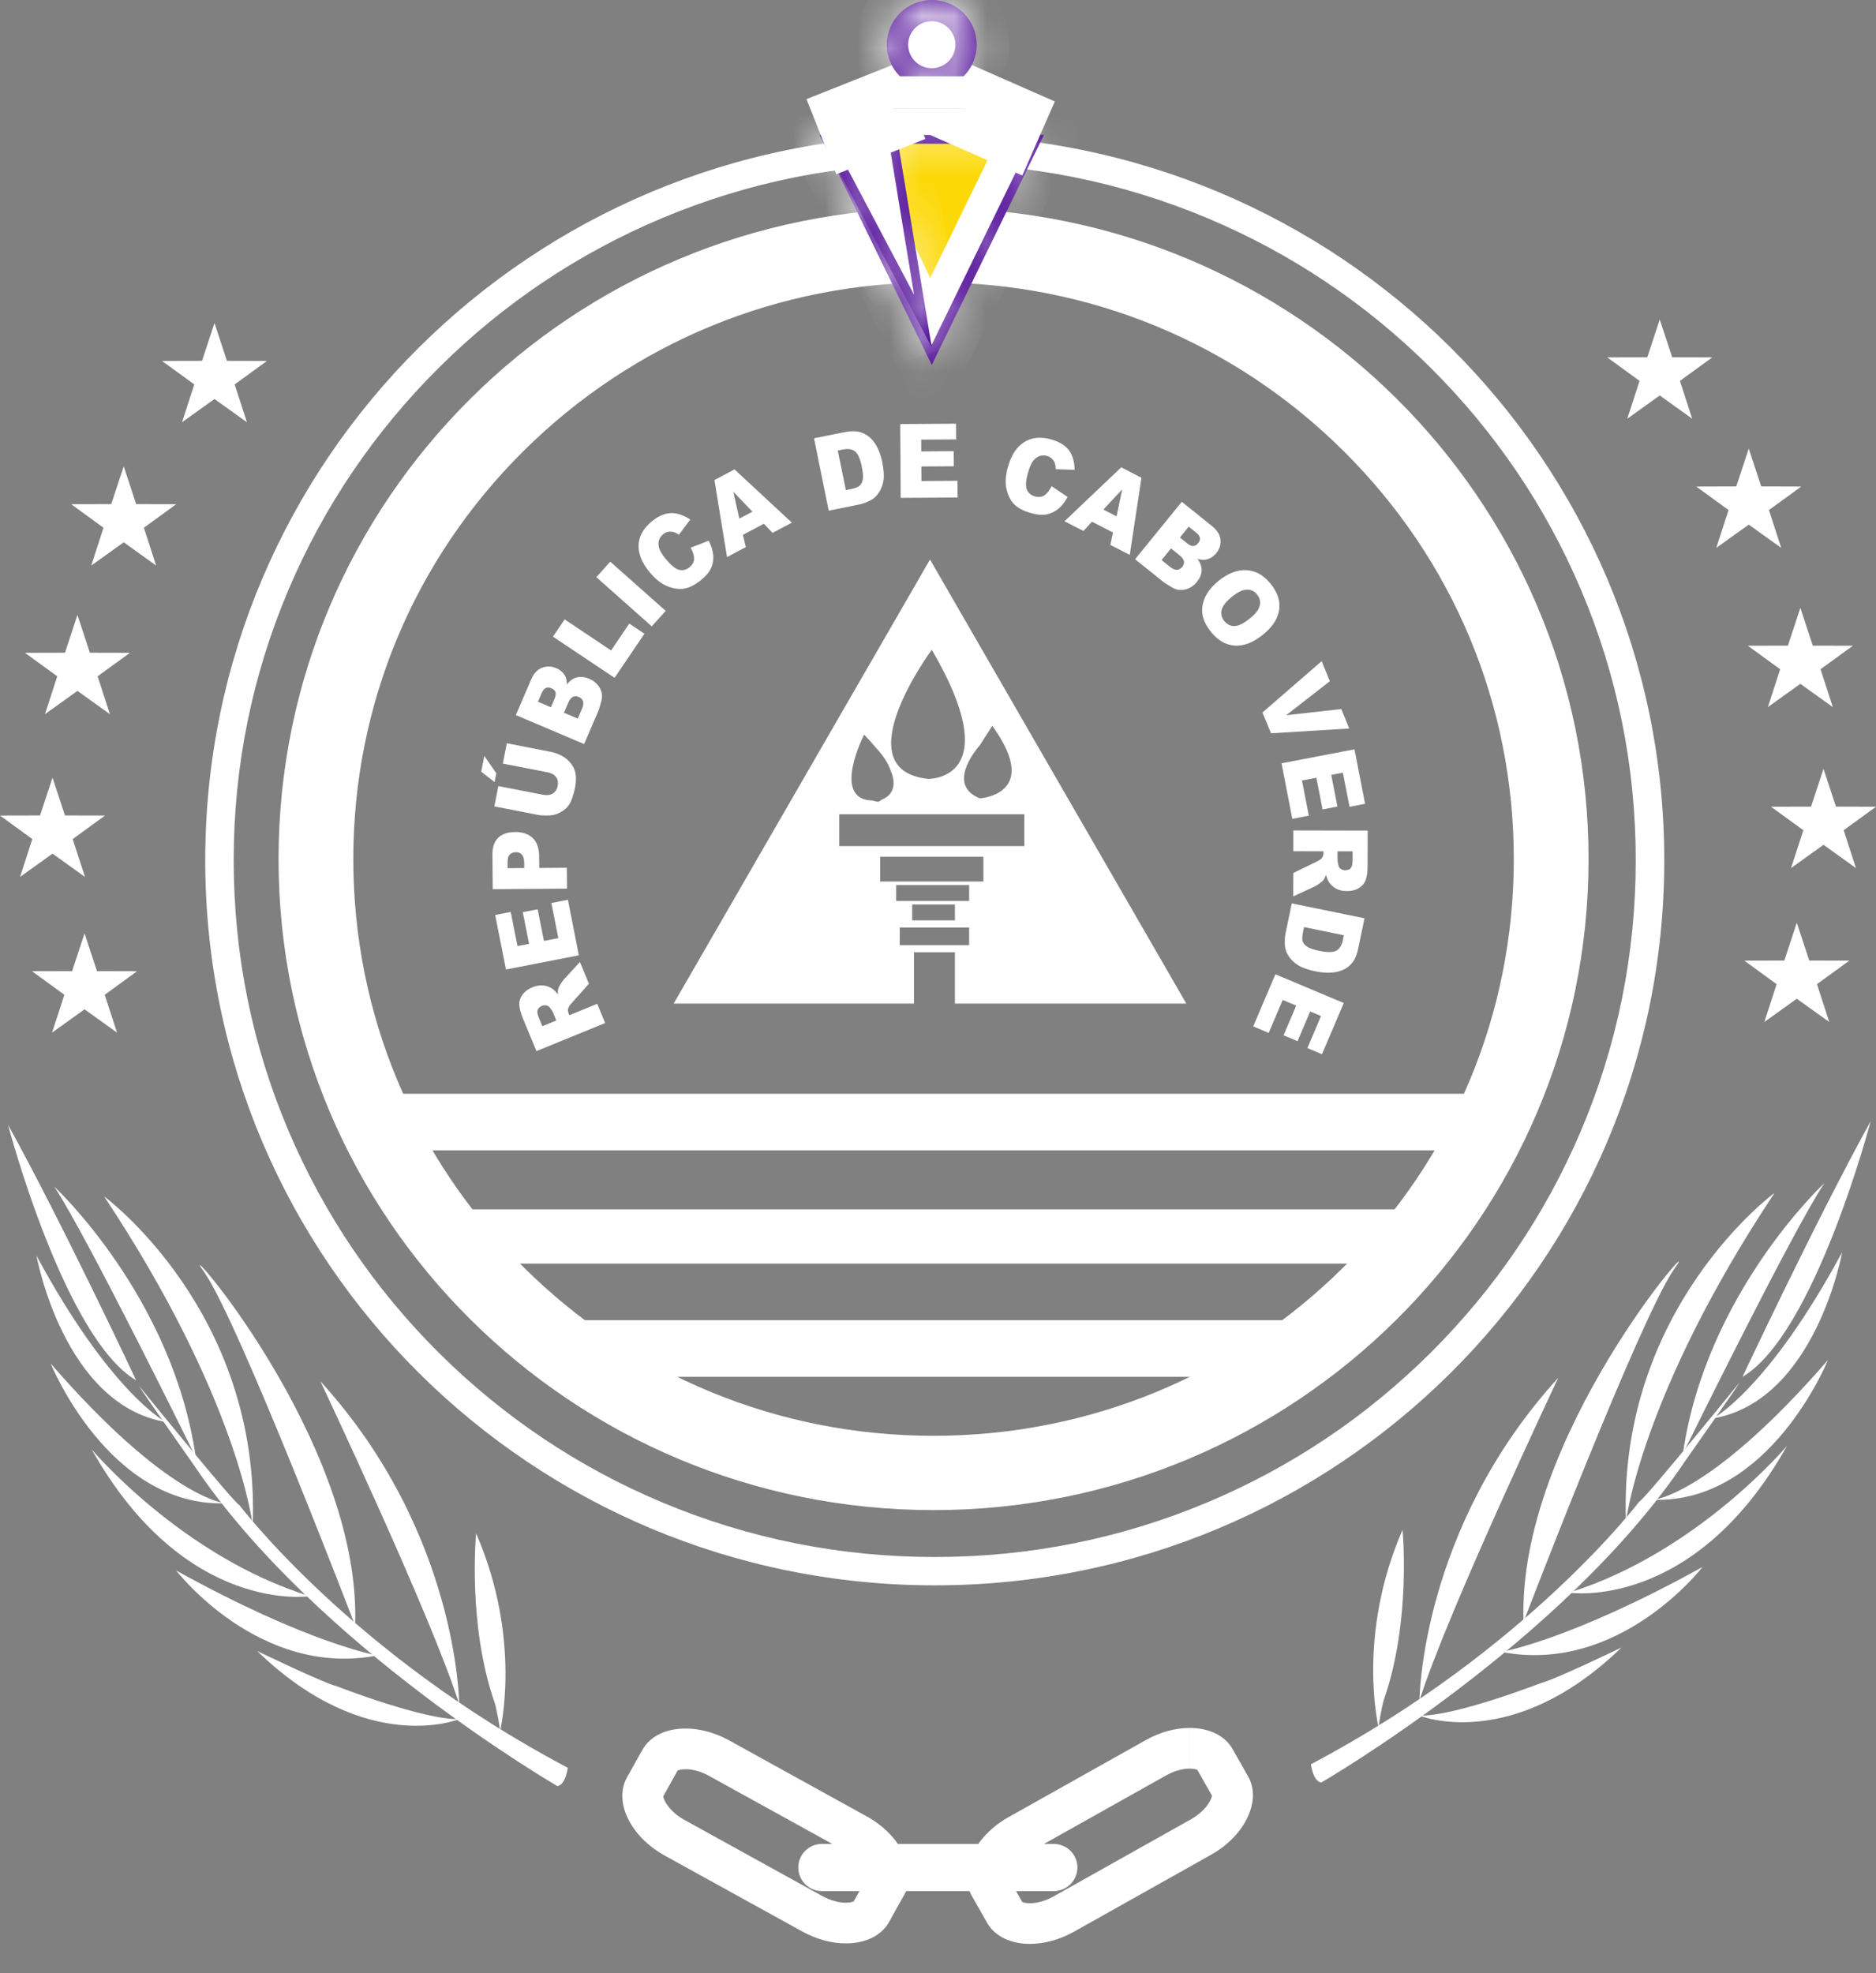 <?xml version="1.0" encoding="UTF-8"?>
<svg xmlns="http://www.w3.org/2000/svg" width="58" height="61" viewBox="0 0 58 61" fill="none">
  <rect x="0" y="0" width="58" height="61" fill="#808080" stroke="none"/>
  <path d="M28.862 8.729C33.654 8.729 38.159 10.583 41.547 13.951C44.936 17.318 46.802 21.795 46.802 26.558C46.802 31.32 44.936 35.797 41.547 39.164C38.159 42.532 33.654 44.386 28.862 44.386C24.07 44.386 19.566 42.532 16.177 39.164C12.789 35.797 10.923 31.32 10.923 26.558C10.923 21.795 12.789 17.318 16.177 13.951C19.566 10.583 24.07 8.729 28.862 8.729ZM28.862 6.432C17.678 6.432 8.612 15.443 8.612 26.558C8.612 37.672 17.678 46.683 28.862 46.683C40.046 46.683 49.113 37.672 49.113 26.558C49.113 15.443 40.046 6.432 28.862 6.432Z" fill="white"></path>
  <path d="M28.899 5.054C31.825 5.054 34.663 5.624 37.335 6.746C39.915 7.831 42.233 9.384 44.224 11.363C46.215 13.342 47.778 15.645 48.87 18.21C50 20.865 50.572 23.685 50.572 26.594C50.572 29.502 49.999 32.323 48.87 34.977C47.778 37.542 46.215 39.846 44.224 41.825C42.233 43.803 39.915 45.356 37.335 46.441C34.663 47.565 31.825 48.133 28.899 48.133C25.972 48.133 23.134 47.563 20.463 46.441C17.882 45.356 15.564 43.803 13.573 41.825C11.582 39.846 10.02 37.542 8.928 34.977C7.797 32.323 7.225 29.502 7.225 26.594C7.225 23.685 7.799 20.865 8.928 18.21C10.02 15.645 11.582 13.342 13.573 11.363C15.564 9.384 17.882 7.831 20.463 6.746C23.134 5.623 25.972 5.054 28.899 5.054ZM28.899 4.179C16.442 4.179 6.345 14.214 6.345 26.594C6.345 38.973 16.442 49.009 28.899 49.009C41.355 49.009 51.454 38.974 51.454 26.594C51.454 14.213 41.356 4.179 28.899 4.179Z" fill="white"></path>
  <path d="M46.163 33.812H12.046V35.562H46.163V33.812Z" fill="white"></path>
  <path d="M43.448 37.386H14.467V39.063H43.448V37.386Z" fill="white"></path>
  <path d="M39.854 40.812H17.769V42.562H39.854V40.812Z" fill="white"></path>
  <path d="M28.765 3.317L28.879 3.745L29.318 3.682L29.552 3.648L31.308 4.499L28.756 9.747L26.237 4.481L28.068 3.702L28.172 3.658L28.247 3.572L28.696 3.061L28.765 3.317ZM28.874 0.883C29.048 0.97 29.22 1.081 29.328 1.197C29.43 1.306 29.416 1.349 29.41 1.37C29.391 1.434 29.286 1.624 28.828 1.902C28.818 1.897 28.802 1.89 28.782 1.879C28.738 1.857 28.677 1.823 28.61 1.781C28.466 1.69 28.336 1.582 28.266 1.478C28.21 1.395 28.214 1.358 28.237 1.309C28.276 1.225 28.406 1.059 28.782 0.841C28.81 0.854 28.842 0.867 28.874 0.883Z" fill="#FCD806" stroke="white"></path>
  <mask id="path-7-inside-1_11_408" fill="white">
    <path d="M31.835 4.445L28.807 10.655L25.78 4.445H31.835ZM32.274 4.172H25.341L28.807 11.281L32.274 4.172Z"></path>
  </mask>
  <path d="M31.835 4.445L28.807 10.655L25.78 4.445H31.835ZM32.274 4.172H25.341L28.807 11.281L32.274 4.172Z" fill="#490393"></path>
  <path d="M31.835 4.445L32.734 4.884L33.435 3.445H31.835V4.445ZM28.807 10.655L27.909 11.093L28.807 12.936L29.706 11.093L28.807 10.655ZM25.78 4.445V3.445H24.18L24.881 4.884L25.78 4.445ZM32.274 4.172L33.173 4.61L33.874 3.172H32.274V4.172ZM25.341 4.172V3.172H23.74L24.442 4.61L25.341 4.172ZM28.807 11.281L27.909 11.72L28.807 13.563L29.706 11.72L28.807 11.281ZM31.835 4.445L30.936 4.007L27.909 10.216L28.807 10.655L29.706 11.093L32.734 4.884L31.835 4.445ZM28.807 10.655L29.706 10.216L26.678 4.007L25.78 4.445L24.881 4.884L27.909 11.093L28.807 10.655ZM25.78 4.445V5.445H31.835V4.445V3.445H25.78V4.445ZM32.274 4.172V3.172H25.341V4.172V5.172H32.274V4.172ZM25.341 4.172L24.442 4.61L27.909 11.72L28.807 11.281L29.706 10.843L26.239 3.734L25.341 4.172ZM28.807 11.281L29.706 11.72L33.173 4.61L32.274 4.172L31.375 3.734L27.909 10.843L28.807 11.281Z" fill="white" mask="url(#path-7-inside-1_11_408)"></path>
  <path d="M27.212 4.98L27.54 6.973L26.451 4.911L27.212 4.98Z" fill="#490393" stroke="white"></path>
  <mask id="path-10-inside-2_11_408" fill="white">
    <path d="M25.819 4.49L27.525 4.644L28.262 9.114L25.819 4.491M25.341 4.172L28.807 10.735L27.762 4.391L25.341 4.172Z"></path>
  </mask>
  <path d="M25.819 4.49L27.525 4.644L28.262 9.114L25.819 4.491M25.341 4.172L28.807 10.735L27.762 4.391L25.341 4.172Z" fill="#490393"></path>
  <path d="M27.525 4.644L28.512 4.482L28.386 3.718L27.615 3.648L27.525 4.644ZM28.262 9.114L27.377 9.581L29.248 8.951L28.262 9.114ZM25.341 4.172L25.431 3.176L23.596 3.01L24.456 4.639L25.341 4.172ZM28.807 10.735L27.923 11.202L29.794 10.572L28.807 10.735ZM27.762 4.391L28.748 4.228L28.623 3.464L27.852 3.395L27.762 4.391ZM25.819 4.49L25.729 5.486L27.435 5.64L27.525 4.644L27.615 3.648L25.909 3.494L25.819 4.49ZM27.525 4.644L26.538 4.807L27.275 9.276L28.262 9.114L29.248 8.951L28.512 4.482L27.525 4.644ZM28.262 9.114L29.146 8.646L26.703 4.024L25.819 4.491L24.935 4.958L27.377 9.581L28.262 9.114ZM25.341 4.172L24.456 4.639L27.923 11.202L28.807 10.735L29.692 10.267L26.225 3.705L25.341 4.172ZM28.807 10.735L29.794 10.572L28.748 4.228L27.762 4.391L26.775 4.553L27.821 10.897L28.807 10.735ZM27.762 4.391L27.852 3.395L25.431 3.176L25.341 4.172L25.251 5.168L27.672 5.387L27.762 4.391Z" fill="white" mask="url(#path-10-inside-2_11_408)"></path>
  <path d="M25.395 4.226L28.147 3.132" stroke="white" stroke-width="2.5"></path>
  <path d="M32.109 4.281L29.248 3.023" stroke="white" stroke-width="2.5"></path>
  <mask id="path-14-inside-3_11_408" fill="white">
    <path d="M29.798 2.64H27.597V3.351H29.798V2.64Z"></path>
  </mask>
  <path d="M29.798 2.64H27.597V3.351H29.798V2.64Z" fill="#490393"></path>
  <path d="M29.798 2.64H30.798V1.64H29.798V2.64ZM27.597 2.64V1.64H26.597V2.64H27.597ZM27.597 3.351H26.597V4.351H27.597V3.351ZM29.798 3.351V4.351H30.798V3.351H29.798ZM29.798 2.64V1.64H27.597V2.64V3.64H29.798V2.64ZM27.597 2.64H26.597V3.351H27.597H28.597V2.64H27.597ZM27.597 3.351V4.351H29.798V3.351V2.351H27.597V3.351ZM29.798 3.351H30.798V2.64H29.798H28.798V3.351H29.798Z" fill="white" mask="url(#path-14-inside-3_11_408)"></path>
  <mask id="path-16-inside-4_11_408" fill="white">
    <path d="M28.807 0.656C29.21 0.656 29.538 0.982 29.538 1.383C29.538 1.783 29.21 2.109 28.807 2.109C28.405 2.109 28.077 1.783 28.077 1.383C28.077 0.982 28.405 0.656 28.807 0.656ZM28.807 0C28.039 0 27.416 0.619 27.416 1.383C27.416 2.146 28.039 2.765 28.807 2.765C29.576 2.765 30.198 2.146 30.198 1.383C30.198 0.619 29.576 0 28.807 0Z"></path>
  </mask>
  <path d="M28.807 0.656C29.21 0.656 29.538 0.982 29.538 1.383C29.538 1.783 29.21 2.109 28.807 2.109C28.405 2.109 28.077 1.783 28.077 1.383C28.077 0.982 28.405 0.656 28.807 0.656ZM28.807 0C28.039 0 27.416 0.619 27.416 1.383C27.416 2.146 28.039 2.765 28.807 2.765C29.576 2.765 30.198 2.146 30.198 1.383C30.198 0.619 29.576 0 28.807 0Z" fill="#490393"></path>
  <path d="M28.807 0.656V1.656C28.664 1.656 28.538 1.54 28.538 1.383H29.538H30.538C30.538 0.424 29.757 -0.344 28.807 -0.344V0.656ZM29.538 1.383H28.538C28.538 1.225 28.664 1.109 28.807 1.109V2.109V3.109C29.757 3.109 30.538 2.341 30.538 1.383H29.538ZM28.807 2.109V1.109C28.951 1.109 29.077 1.225 29.077 1.383H28.077H27.077C27.077 2.341 27.858 3.109 28.807 3.109V2.109ZM28.077 1.383H29.077C29.077 1.54 28.951 1.656 28.807 1.656V0.656V-0.344C27.858 -0.344 27.077 0.424 27.077 1.383H28.077ZM28.807 0V-1C27.493 -1 26.416 0.061 26.416 1.383H27.416H28.416C28.416 1.177 28.586 1 28.807 1V0ZM27.416 1.383H26.416C26.416 2.704 27.493 3.765 28.807 3.765V2.765V1.765C28.586 1.765 28.416 1.588 28.416 1.383H27.416ZM28.807 2.765V3.765C30.122 3.765 31.198 2.704 31.198 1.383H30.198H29.198C29.198 1.588 29.029 1.765 28.807 1.765V2.765ZM30.198 1.383H31.198C31.198 0.061 30.122 -1 28.807 -1V0V1C29.029 1 29.198 1.177 29.198 1.383H30.198Z" fill="white" mask="url(#path-16-inside-4_11_408)"></path>
  <path d="M27.377 2.859H30.018" stroke="white"></path>
  <path d="M30.073 30.477V29.766H30.513V27.797H30.953V26.703H32.219V24.625H31.559C31.611 24.557 31.658 24.483 31.698 24.4C31.798 24.192 31.838 23.962 31.822 23.713L35.727 30.477H30.073ZM21.778 30.477L25.866 23.396C25.762 23.798 25.72 24.252 25.879 24.625H25.396V26.703H26.661V27.797H27.157V28.398H27.267V29.766H27.707V30.477H21.778ZM28.713 24.625C28.901 24.624 29.121 24.587 29.339 24.501C29.355 24.542 29.375 24.583 29.399 24.625H28.713ZM28.099 24.625C28.113 24.591 28.125 24.556 28.135 24.521C28.284 24.567 28.451 24.602 28.641 24.622L28.663 24.624H28.692H28.099V24.625ZM26.715 21.924L28.752 18.396L30.584 21.568L30.274 22.051C30.116 21.415 29.787 20.671 29.284 19.811L28.862 19.089L28.365 19.762C28.347 19.786 27.917 20.37 27.547 21.107C27.328 21.543 27.176 21.943 27.089 22.306L26.717 21.924H26.715Z" fill="white"></path>
  <path d="M24.845 26.262V27.25H26.111V28.344H26.606V28.945H26.716V29.93H22.729L24.845 26.262ZM32.77 26.454L34.776 29.93H31.064V28.344H31.504V27.25H32.77V26.454ZM28.753 17.297L20.828 31.024H28.257V29.438H29.523V31.024H36.677L28.753 17.297ZM28.703 24.078H28.697C26.056 23.805 28.808 20.086 28.808 20.086C31.111 24.026 28.825 24.078 28.703 24.078ZM30.293 24.68C29.193 24.242 30.293 23.039 30.293 23.039L30.678 22.438C32.219 24.57 30.293 24.68 30.293 24.68ZM27.157 24.789C27.091 24.779 27.031 24.764 26.975 24.748C25.682 24.721 26.716 22.711 26.716 22.711C26.857 22.855 26.976 22.988 27.078 23.112C27.324 23.377 27.463 23.608 27.531 23.806C27.807 24.444 27.419 24.659 27.267 24.716C27.204 24.764 27.157 24.788 27.157 24.788V24.789ZM25.946 26.156V25.172H31.669V26.156H25.946ZM27.212 27.25V26.485H30.403V27.25H27.212ZM27.707 27.852V27.36H29.963V27.852H27.707ZM28.202 28.453V27.961H29.523V28.453H28.202ZM27.817 29.219V28.672H29.963V29.219H27.817Z" fill="white"></path>
  <path d="M18.709 31.627L16.585 32.494L16.176 31.506C16.1 31.322 16.06 31.175 16.055 31.064C16.05 30.953 16.082 30.848 16.152 30.751C16.223 30.654 16.324 30.577 16.459 30.521C16.577 30.473 16.688 30.454 16.793 30.464C16.897 30.474 16.992 30.509 17.078 30.567C17.133 30.604 17.189 30.662 17.248 30.741C17.245 30.66 17.25 30.598 17.263 30.555C17.271 30.527 17.296 30.48 17.335 30.415C17.375 30.351 17.408 30.305 17.433 30.278L17.93 29.74L18.207 30.411L17.689 30.993C17.621 31.067 17.582 31.125 17.57 31.166C17.554 31.222 17.558 31.278 17.581 31.332L17.603 31.384L18.464 31.032L18.711 31.628L18.709 31.627ZM17.199 31.547L17.095 31.297C17.084 31.269 17.053 31.221 17.002 31.151C16.977 31.115 16.941 31.092 16.895 31.082C16.849 31.072 16.803 31.077 16.756 31.095C16.688 31.124 16.643 31.164 16.623 31.219C16.602 31.274 16.614 31.355 16.66 31.463L16.767 31.723L17.199 31.547Z" fill="white"></path>
  <path d="M15.643 29.971L15.309 28.286L15.79 28.192L15.999 29.247L16.357 29.177L16.163 28.198L16.623 28.109L16.817 29.087L17.262 29.001L17.047 27.915L17.558 27.815L17.896 29.532L15.643 29.971Z" fill="white"></path>
  <path d="M15.233 27.486L15.224 26.421C15.222 26.189 15.283 26.014 15.404 25.898C15.525 25.781 15.698 25.722 15.924 25.721C16.156 25.719 16.338 25.781 16.469 25.906C16.6 26.03 16.667 26.223 16.669 26.481L16.672 26.832L17.524 26.826L17.53 27.47L15.233 27.488V27.486ZM16.207 26.835V26.678C16.205 26.554 16.181 26.468 16.132 26.418C16.084 26.367 16.023 26.343 15.95 26.344C15.878 26.344 15.816 26.367 15.767 26.411C15.717 26.455 15.693 26.537 15.693 26.656V26.839L16.207 26.834V26.835Z" fill="white"></path>
  <path d="M14.878 23.854L14.973 23.368L15.344 23.906L15.29 24.177L14.877 23.855L14.878 23.854ZM15.546 23.605L15.669 22.977L17.012 23.239C17.145 23.265 17.267 23.308 17.378 23.369C17.489 23.43 17.581 23.508 17.653 23.605C17.726 23.703 17.772 23.799 17.79 23.894C17.816 24.026 17.812 24.177 17.779 24.349C17.759 24.449 17.73 24.555 17.692 24.669C17.653 24.782 17.604 24.874 17.542 24.944C17.482 25.014 17.402 25.073 17.305 25.122C17.209 25.172 17.113 25.199 17.019 25.206C16.869 25.216 16.738 25.211 16.626 25.19L15.284 24.929L15.407 24.301L16.782 24.568C16.905 24.592 17.006 24.58 17.087 24.532C17.169 24.484 17.22 24.405 17.242 24.296C17.262 24.187 17.246 24.095 17.19 24.021C17.134 23.947 17.044 23.896 16.918 23.872L15.543 23.605H15.546Z" fill="white"></path>
  <path d="M15.948 22.106L16.423 21.002C16.502 20.819 16.613 20.698 16.756 20.643C16.899 20.588 17.046 20.592 17.194 20.654C17.319 20.707 17.411 20.788 17.471 20.896C17.51 20.968 17.528 21.057 17.523 21.162C17.619 21.041 17.725 20.966 17.841 20.939C17.958 20.912 18.084 20.927 18.218 20.984C18.327 21.031 18.416 21.095 18.483 21.178C18.55 21.262 18.593 21.353 18.61 21.455C18.619 21.517 18.611 21.603 18.582 21.708C18.545 21.849 18.516 21.941 18.497 21.985L18.059 23.002L15.947 22.105L15.948 22.106ZM17.032 21.863L17.142 21.607C17.182 21.515 17.192 21.444 17.172 21.393C17.152 21.342 17.11 21.302 17.043 21.275C16.982 21.248 16.927 21.246 16.876 21.267C16.826 21.288 16.782 21.343 16.743 21.433L16.631 21.694L17.031 21.864L17.032 21.863ZM17.862 22.215L17.991 21.915C18.035 21.813 18.046 21.733 18.024 21.674C18.002 21.615 17.958 21.572 17.891 21.544C17.828 21.517 17.77 21.516 17.714 21.541C17.659 21.567 17.608 21.631 17.564 21.734L17.435 22.034L17.863 22.215H17.862Z" fill="white"></path>
  <path d="M17.097 19.679L17.457 19.148L18.893 20.108L19.455 19.278L19.924 19.591L19.001 20.954L17.095 19.681L17.097 19.679Z" fill="white"></path>
  <path d="M18.437 17.843L18.867 17.364L20.581 18.884L20.15 19.363L18.437 17.843Z" fill="white"></path>
  <path d="M21.354 16.93L21.91 16.716C21.993 16.873 22.039 17.023 22.051 17.164C22.063 17.305 22.041 17.438 21.986 17.559C21.931 17.682 21.831 17.802 21.687 17.92C21.512 18.064 21.347 18.154 21.189 18.189C21.032 18.225 20.855 18.206 20.658 18.132C20.461 18.059 20.271 17.914 20.09 17.695C19.848 17.404 19.732 17.123 19.743 16.849C19.754 16.577 19.89 16.334 20.148 16.121C20.351 15.955 20.547 15.868 20.738 15.862C20.928 15.856 21.129 15.922 21.34 16.062L20.99 16.53C20.93 16.489 20.881 16.463 20.844 16.452C20.781 16.434 20.721 16.429 20.662 16.44C20.603 16.451 20.549 16.476 20.499 16.518C20.387 16.611 20.342 16.731 20.364 16.88C20.379 16.99 20.453 17.125 20.584 17.282C20.747 17.477 20.884 17.589 20.999 17.616C21.113 17.643 21.219 17.617 21.317 17.536C21.412 17.457 21.459 17.37 21.459 17.271C21.459 17.173 21.424 17.059 21.353 16.93H21.354Z" fill="white"></path>
  <path d="M23.615 16.191L22.969 16.533L23.058 16.913L22.477 17.221L22.088 14.84L22.709 14.511L24.482 16.157L23.886 16.473L23.615 16.19V16.191ZM23.263 15.818L22.671 15.202L22.858 16.032L23.262 15.818H23.263Z" fill="white"></path>
  <path d="M25.166 13.55L26.106 13.36C26.291 13.323 26.446 13.321 26.571 13.353C26.697 13.384 26.807 13.445 26.902 13.532C26.998 13.62 27.076 13.729 27.137 13.858C27.198 13.988 27.244 14.128 27.276 14.281C27.324 14.521 27.337 14.711 27.314 14.852C27.291 14.995 27.245 15.118 27.174 15.225C27.104 15.332 27.021 15.41 26.926 15.46C26.795 15.529 26.674 15.574 26.561 15.597L25.621 15.786L25.167 13.55H25.166ZM25.902 13.929L26.151 15.151L26.306 15.12C26.438 15.094 26.529 15.059 26.578 15.015C26.627 14.972 26.659 14.907 26.675 14.82C26.69 14.734 26.679 14.602 26.643 14.422C26.594 14.185 26.526 14.03 26.438 13.957C26.35 13.883 26.223 13.864 26.059 13.896L25.902 13.928V13.929Z" fill="white"></path>
  <path d="M27.83 13.109L29.559 13.098L29.562 13.584L28.48 13.591L28.483 13.954L29.486 13.947L29.49 14.414L28.486 14.42L28.489 14.87L29.603 14.863L29.606 15.38L27.847 15.391L27.832 13.109H27.83Z" fill="white"></path>
  <path d="M32.514 15.03L33.007 15.363C32.924 15.519 32.827 15.643 32.716 15.733C32.606 15.822 32.483 15.879 32.351 15.903C32.219 15.927 32.063 15.914 31.883 15.864C31.665 15.803 31.496 15.719 31.377 15.61C31.259 15.502 31.174 15.347 31.123 15.143C31.073 14.941 31.086 14.702 31.163 14.43C31.266 14.067 31.433 13.812 31.666 13.667C31.898 13.521 32.175 13.494 32.499 13.585C32.752 13.656 32.935 13.767 33.048 13.919C33.161 14.071 33.22 14.274 33.224 14.525L32.639 14.504C32.639 14.432 32.632 14.377 32.62 14.34C32.6 14.279 32.569 14.227 32.526 14.185C32.483 14.143 32.432 14.113 32.37 14.095C32.229 14.056 32.104 14.088 31.994 14.191C31.911 14.266 31.842 14.403 31.786 14.6C31.716 14.844 31.703 15.02 31.745 15.129C31.787 15.238 31.869 15.31 31.991 15.344C32.11 15.377 32.211 15.366 32.292 15.31C32.373 15.255 32.447 15.161 32.514 15.03Z" fill="white"></path>
  <path d="M34.41 16.462L33.76 16.127L33.496 16.415L32.911 16.114L34.665 14.447L35.29 14.769L34.929 17.154L34.329 16.846L34.41 16.463V16.462ZM34.52 15.962L34.695 15.129L34.113 15.753L34.52 15.963V15.962Z" fill="white"></path>
  <path d="M36.538 15.513L37.477 16.267C37.633 16.393 37.719 16.532 37.734 16.684C37.748 16.836 37.706 16.975 37.603 17.1C37.517 17.205 37.415 17.27 37.294 17.298C37.214 17.316 37.122 17.309 37.022 17.276C37.113 17.401 37.156 17.522 37.151 17.641C37.145 17.76 37.096 17.876 37.005 17.989C36.93 18.081 36.843 18.148 36.744 18.19C36.645 18.233 36.544 18.247 36.441 18.235C36.377 18.229 36.298 18.197 36.203 18.14C36.078 18.066 35.995 18.013 35.959 17.983L35.093 17.288L36.537 15.513H36.538ZM35.91 17.313L36.167 17.519C36.253 17.588 36.328 17.62 36.39 17.615C36.453 17.609 36.507 17.579 36.553 17.523C36.596 17.471 36.613 17.415 36.604 17.355C36.595 17.294 36.547 17.229 36.459 17.159L36.204 16.954L35.912 17.314L35.91 17.313ZM36.478 16.616L36.696 16.791C36.774 16.854 36.84 16.883 36.895 16.879C36.95 16.874 37 16.844 37.045 16.788C37.087 16.737 37.105 16.684 37.098 16.631C37.091 16.577 37.05 16.519 36.974 16.459L36.752 16.28L36.478 16.617V16.616Z" fill="white"></path>
  <path d="M37.677 17.955C37.968 17.72 38.254 17.611 38.535 17.626C38.817 17.641 39.065 17.779 39.279 18.041C39.498 18.308 39.587 18.579 39.548 18.853C39.507 19.127 39.343 19.379 39.057 19.611C38.849 19.78 38.652 19.886 38.467 19.93C38.282 19.975 38.104 19.968 37.931 19.907C37.76 19.847 37.6 19.728 37.453 19.55C37.305 19.368 37.214 19.192 37.181 19.022C37.148 18.851 37.17 18.673 37.248 18.487C37.326 18.301 37.469 18.124 37.677 17.955ZM38.082 18.454C37.903 18.599 37.798 18.734 37.768 18.858C37.739 18.981 37.768 19.095 37.852 19.199C37.939 19.306 38.046 19.357 38.17 19.354C38.294 19.351 38.457 19.268 38.657 19.107C38.824 18.971 38.922 18.842 38.949 18.718C38.977 18.594 38.947 18.48 38.862 18.375C38.78 18.274 38.675 18.226 38.546 18.229C38.418 18.232 38.264 18.306 38.082 18.453V18.454Z" fill="white"></path>
  <path d="M40.861 20.439L41.115 21.059L39.763 22.111L41.468 21.919L41.715 22.521L39.296 22.669L39.032 22.026L40.861 20.439Z" fill="white"></path>
  <path d="M41.876 23.163L42.204 24.849L41.723 24.941L41.517 23.886L41.158 23.954L41.349 24.934L40.889 25.023L40.698 24.043L40.253 24.128L40.465 25.216L39.954 25.314L39.621 23.597L41.876 23.164V23.163Z" fill="white"></path>
  <path d="M39.987 25.672L42.284 25.677L42.282 26.746C42.282 26.944 42.262 27.095 42.224 27.2C42.186 27.305 42.117 27.389 42.014 27.452C41.912 27.516 41.789 27.548 41.642 27.547C41.515 27.547 41.405 27.522 41.312 27.473C41.22 27.424 41.145 27.356 41.088 27.27C41.051 27.215 41.02 27.139 40.997 27.044C40.969 27.121 40.94 27.177 40.913 27.21C40.894 27.235 40.853 27.268 40.792 27.313C40.73 27.358 40.683 27.388 40.648 27.403L39.983 27.711L39.985 26.987L40.687 26.646C40.778 26.602 40.837 26.564 40.864 26.53C40.899 26.484 40.918 26.432 40.918 26.374V26.317L39.986 26.315V25.67L39.987 25.672ZM41.352 26.319V26.589C41.352 26.619 41.362 26.674 41.383 26.759C41.391 26.801 41.416 26.836 41.454 26.863C41.493 26.89 41.537 26.903 41.587 26.903C41.662 26.903 41.718 26.882 41.758 26.84C41.797 26.797 41.817 26.717 41.818 26.6V26.318H41.353L41.352 26.319Z" fill="white"></path>
  <path d="M42.186 28.389L41.992 29.322C41.954 29.506 41.896 29.649 41.816 29.751C41.738 29.853 41.639 29.93 41.52 29.983C41.401 30.035 41.27 30.065 41.126 30.069C40.982 30.075 40.834 30.062 40.681 30.03C40.441 29.981 40.259 29.917 40.137 29.841C40.015 29.764 39.918 29.672 39.847 29.566C39.776 29.46 39.736 29.354 39.727 29.247C39.715 29.1 39.721 28.972 39.744 28.86L39.938 27.927L42.186 28.388V28.389ZM41.547 28.912L40.317 28.66L40.285 28.814C40.258 28.945 40.255 29.041 40.276 29.104C40.296 29.166 40.344 29.221 40.417 29.269C40.491 29.317 40.618 29.36 40.798 29.396C41.036 29.445 41.207 29.443 41.31 29.391C41.412 29.339 41.481 29.232 41.515 29.069L41.548 28.912H41.547Z" fill="white"></path>
  <path d="M41.545 31.008L40.872 32.591L40.421 32.4L40.842 31.409L40.507 31.268L40.116 32.187L39.684 32.005L40.075 31.087L39.658 30.912L39.224 31.931L38.746 31.73L39.431 30.119L41.547 31.008H41.545Z" fill="white"></path>
  <path d="M6.631 9.986L7.016 11.155L8.254 11.158L7.255 11.884L7.635 13.054L6.631 12.335L5.627 13.054L6.007 11.884L5.008 11.158L6.246 11.155L6.631 9.986Z" fill="white"></path>
  <path d="M3.825 14.416L4.21 15.584L5.448 15.587L4.449 16.314L4.828 17.484L3.825 16.764L2.821 17.484L3.2 16.314L2.201 15.587L3.439 15.584L3.825 14.416Z" fill="white"></path>
  <path d="M2.394 19.01L2.779 20.178L4.017 20.181L3.018 20.907L3.398 22.078L2.394 21.358L1.39 22.078L1.77 20.907L0.771 20.181L2.009 20.178L2.394 19.01Z" fill="white"></path>
  <path d="M1.623 24.041L2.009 25.209L3.247 25.212L2.247 25.939L2.627 27.109L1.623 26.389L0.62 27.109L0.999 25.939L0 25.212L1.238 25.209L1.623 24.041Z" fill="white"></path>
  <path d="M2.614 28.854L2.999 30.022L4.237 30.025L3.238 30.752L3.618 31.922L2.614 31.202L1.61 31.922L1.99 30.752L0.99 30.025L2.229 30.022L2.614 28.854Z" fill="white"></path>
  <path d="M55.551 28.526L55.937 29.694L57.175 29.697L56.175 30.424L56.555 31.594L55.551 30.874L54.548 31.594L54.927 30.424L53.928 29.697L55.166 29.694L55.551 28.526Z" fill="white"></path>
  <path d="M56.377 23.768L56.762 24.936L58 24.939L57.001 25.665L57.38 26.836L56.377 26.116L55.373 26.836L55.753 25.665L54.753 24.939L55.992 24.936L56.377 23.768Z" fill="white"></path>
  <path d="M55.661 18.791L56.046 19.959L57.285 19.962L56.285 20.689L56.665 21.859L55.661 21.139L54.657 21.859L55.037 20.689L54.038 19.962L55.276 19.959L55.661 18.791Z" fill="white"></path>
  <path d="M54.066 13.869L54.451 15.037L55.689 15.041L54.69 15.767L55.069 16.937L54.066 16.218L53.062 16.937L53.441 15.767L52.442 15.041L53.68 15.037L54.066 13.869Z" fill="white"></path>
  <path d="M51.314 9.877L51.699 11.045L52.937 11.048L51.938 11.775L52.318 12.945L51.314 12.225L50.31 12.945L50.69 11.775L49.691 11.048L50.929 11.045L51.314 9.877Z" fill="white"></path>
  <path d="M36.781 53.417V54.675C36.907 54.675 36.987 54.699 37.019 54.715L37.469 55.507C37.461 55.632 37.279 55.983 36.816 56.244L32.577 58.623C32.333 58.761 32.071 58.836 31.842 58.836C31.715 58.836 31.636 58.812 31.604 58.797L31.154 58.005C31.162 57.879 31.343 57.527 31.806 57.267L36.045 54.889C36.289 54.751 36.551 54.675 36.78 54.675V53.417M36.781 53.417C36.35 53.417 35.873 53.54 35.423 53.793L31.185 56.172C30.127 56.766 29.613 57.85 30.038 58.596L30.519 59.442C30.762 59.87 31.262 60.093 31.843 60.093C32.274 60.093 32.751 59.97 33.201 59.718L37.44 57.339C38.498 56.745 39.011 55.66 38.587 54.914L38.106 54.068C37.863 53.641 37.363 53.417 36.782 53.417H36.781Z" fill="white"></path>
  <path d="M21.195 54.693C21.423 54.693 21.682 54.766 21.924 54.901L26.18 57.25C26.646 57.507 26.83 57.858 26.838 57.983L26.394 58.778C26.362 58.793 26.28 58.82 26.149 58.82C25.922 58.82 25.662 58.746 25.42 58.612L21.164 56.262C20.698 56.005 20.515 55.654 20.506 55.53L20.95 54.734C20.982 54.719 21.064 54.693 21.195 54.693ZM21.195 53.435C20.607 53.435 20.102 53.661 19.86 54.096L19.385 54.944C18.966 55.694 19.488 56.775 20.55 57.362L24.806 59.711C25.253 59.957 25.724 60.078 26.151 60.078C26.738 60.078 27.244 59.851 27.486 59.417L27.96 58.568C28.378 57.819 27.858 56.737 26.796 56.151L22.54 53.801C22.093 53.555 21.622 53.435 21.195 53.435Z" fill="white"></path>
  <path d="M32.576 57.002H25.414C25.009 57.002 24.68 57.328 24.68 57.731C24.68 58.135 25.008 58.461 25.414 58.461H32.576C32.981 58.461 33.31 58.135 33.31 57.731C33.31 57.328 32.982 57.002 32.576 57.002Z" fill="white"></path>
  <path d="M17.233 55.215C17.233 55.215 9.74 50.876 5.998 45.297C5.998 45.297 4.457 43.11 4.292 42.836C4.292 42.836 7.264 46.501 7.401 46.528C7.401 46.528 10.868 51.122 17.554 54.649C17.554 54.649 17.489 55.177 17.233 55.215Z" fill="white"></path>
  <path d="M14.72 47.403C14.72 47.403 14.445 50.219 15.298 52.653C15.298 52.653 15.38 52.926 15.463 53.501C15.463 53.501 16.151 50.684 14.72 47.403Z" fill="white"></path>
  <path d="M14.197 53.145C14.197 53.145 11.336 54.321 7.952 51.04C7.952 51.04 9.988 52.024 10.428 52.134C10.428 52.134 13.097 53.173 14.197 53.145Z" fill="white"></path>
  <path d="M14.197 52.68C14.197 52.68 14.17 47.376 9.905 42.7C9.905 42.7 13.344 49.973 14.197 52.68Z" fill="white"></path>
  <path d="M11.666 51.176C11.666 51.176 9.547 50.821 5.448 48.551C5.448 48.551 8.007 51.887 11.666 51.176Z" fill="white"></path>
  <path d="M10.978 50.247C10.978 50.247 7.433 40.986 6.339 39.365C6.326 39.345 6.313 39.327 6.301 39.309C5.255 37.86 11.198 44.504 10.978 50.247Z" fill="white"></path>
  <path d="M9.575 49.344C9.575 49.344 5.723 49.946 2.834 44.805C2.834 44.805 5.613 48.114 9.575 49.344Z" fill="white"></path>
  <path d="M7.814 47.157C7.814 47.157 7.374 43.247 3.219 36.985C3.219 36.985 8.062 40.54 7.814 47.157Z" fill="white"></path>
  <path d="M6.961 46.473C6.961 46.473 5.2 46.337 1.568 42.153C1.568 42.153 3.357 46.583 6.961 46.473Z" fill="white"></path>
  <path d="M6.053 45.051C6.053 45.051 2.696 38.215 1.678 36.684C1.678 36.684 5.338 40.075 6.053 45.051Z" fill="white"></path>
  <path d="M5.117 43.958C5.117 43.958 3.412 43.055 1.128 38.817C1.128 38.817 1.953 43.411 5.117 43.958Z" fill="white"></path>
  <path d="M4.21 42.672C4.21 42.672 1.953 37.86 0.248 34.77C0.248 34.77 1.981 41.36 4.21 42.672Z" fill="white"></path>
  <path d="M40.85 55.105C40.85 55.105 48.343 50.766 52.084 45.188C52.084 45.188 53.625 43.001 53.79 42.727C53.79 42.727 50.819 46.391 50.681 46.419C50.681 46.419 47.215 51.012 40.529 54.54C40.529 54.54 40.592 55.068 40.85 55.105Z" fill="white"></path>
  <path d="M43.362 47.294C43.362 47.294 43.638 50.11 42.785 52.544C42.785 52.544 42.702 52.817 42.62 53.391C42.62 53.391 41.932 50.575 43.362 47.294Z" fill="white"></path>
  <path d="M43.885 53.036C43.885 53.036 46.747 54.212 50.131 50.93C50.131 50.93 48.095 51.915 47.655 52.024C47.655 52.024 44.986 53.063 43.885 53.036Z" fill="white"></path>
  <path d="M43.885 52.571C43.885 52.571 43.913 47.266 48.178 42.59C48.178 42.59 44.738 49.864 43.885 52.571Z" fill="white"></path>
  <path d="M46.416 51.067C46.416 51.067 48.535 50.712 52.635 48.442C52.635 48.442 50.076 51.778 46.416 51.067Z" fill="white"></path>
  <path d="M47.104 50.137C47.104 50.137 50.649 40.876 51.743 39.255C51.757 39.236 51.77 39.217 51.782 39.2C52.827 37.75 46.884 44.395 47.104 50.137Z" fill="white"></path>
  <path d="M48.508 49.235C48.508 49.235 52.36 49.837 55.249 44.696C55.249 44.696 52.47 48.004 48.508 49.235Z" fill="white"></path>
  <path d="M50.269 47.047C50.269 47.047 50.709 43.137 54.864 36.876C54.864 36.876 50.021 40.43 50.269 47.047Z" fill="white"></path>
  <path d="M51.122 46.364C51.122 46.364 52.883 46.227 56.514 42.044C56.514 42.044 54.726 46.473 51.122 46.364Z" fill="white"></path>
  <path d="M52.029 44.942C52.029 44.942 55.386 38.106 56.404 36.575C56.404 36.575 52.745 39.965 52.029 44.942Z" fill="white"></path>
  <path d="M52.965 43.848C52.965 43.848 54.671 42.946 56.955 38.708C56.955 38.708 56.129 43.301 52.965 43.848Z" fill="white"></path>
  <path d="M53.873 42.563C53.873 42.563 56.129 37.751 57.835 34.661C57.835 34.661 56.102 41.251 53.873 42.563Z" fill="white"></path>
</svg>
